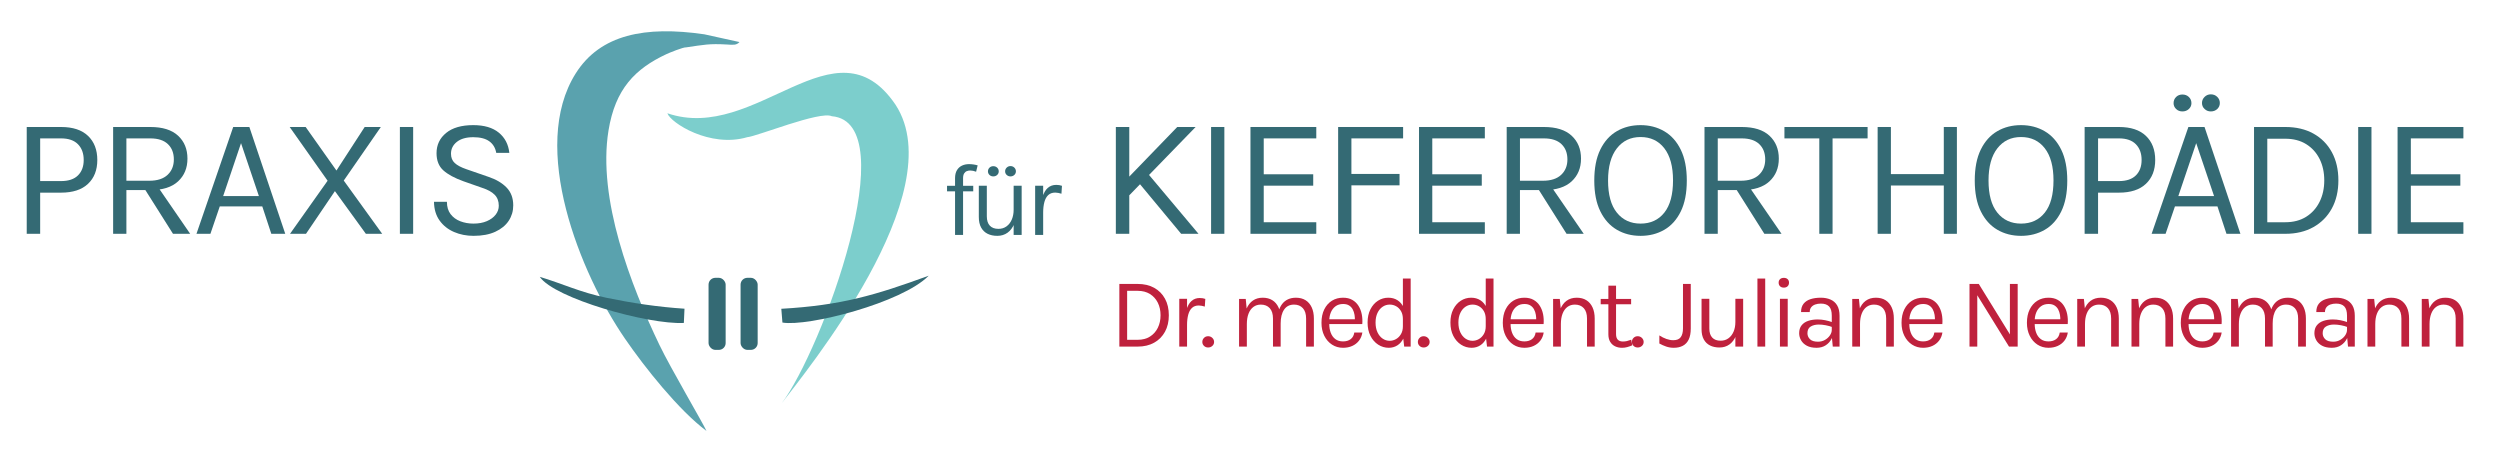 <?xml version="1.0" encoding="UTF-8"?>
<!DOCTYPE svg PUBLIC "-//W3C//DTD SVG 1.1//EN" "http://www.w3.org/Graphics/SVG/1.1/DTD/svg11.dtd">
<!-- Creator: CorelDRAW 2019 (64-Bit) -->
<svg xmlns="http://www.w3.org/2000/svg" xml:space="preserve" width="160mm" height="30mm" version="1.1" style="shape-rendering:geometricPrecision; text-rendering:geometricPrecision; image-rendering:optimizeQuality; fill-rule:evenodd; clip-rule:evenodd"
viewBox="0 0 16000 3000"
 xmlns:xlink="http://www.w3.org/1999/xlink"
 xmlns:xodm="http://www.corel.com/coreldraw/odm/2003">
 <defs>
  <style type="text/css">
   <![CDATA[
    .fil0 {fill:#5AA2AE}
    .fil1 {fill:#346A74}
    .fil4 {fill:#BF213D;fill-rule:nonzero}
    .fil3 {fill:#346A74;fill-rule:nonzero}
    .fil2 {fill:#47BAB7;fill-opacity:0.71}
   ]]>
  </style>
 </defs>
 <g id="Ebene_x0020_1">
  <path class="fil0" d="M4392.04 303.02c111.87,-16.27 146.57,-24.8 258.6,-18.26 41.64,2.43 62.46,5.79 81.94,-15.65l-225.09 -49.57c-378.11,-54.95 -665.18,0.43 -822.86,250.17 -298.08,472.11 27.48,1278.56 314.63,1696.93 128.6,187.38 344.53,458.15 522.06,591.32 -16.68,-40.58 -229.34,-401.05 -301.04,-550.55 -183.26,-382.13 -396.97,-934.59 -325.91,-1371.91 43.22,-265.97 169.56,-395.08 371.19,-489.25 13.47,-6.54 108.22,-45.6 126.48,-43.23z"/>
  <path class="fil1" d="M3454.53 1771.86c145.06,43.36 259.64,99.47 427.63,134.13 160.17,33.05 326.56,58.52 498.63,69.75l-4.09 91.11c-229.42,11.8 -829.56,-158.04 -922.17,-294.99z"/>
  <path class="fil2" d="M4782.82 877.92c-239.29,70.41 -491.55,-92.22 -511.76,-153.09 569.93,195.43 1075.5,-623.22 1460.76,-53.95 367.42,564.2 -584.42,1718.16 -729.55,1911.11 262.22,-348.51 791.74,-1798.62 321.2,-1838.17 -73.89,-35.87 -483.95,130.79 -540.65,134.1z"/>
  <rect class="fil1" x="4739.67" y="1777.98" width="109.4" height="461.26" rx="43.62" ry="43.62"/>
  <rect class="fil1" x="4534.75" y="1777.98" width="109.4" height="461.26" rx="43.62" ry="43.62"/>
  <path class="fil1" d="M5000.41 1976.23c382.55,-21.74 601.52,-86.66 943.17,-211.67 -169.36,173.22 -772.31,327.68 -936.03,299.82l-7.14 -88.15z"/>
  <path class="fil3" d="M171.06 1496.36l0 -683.58 219.88 0c75.11,0 132.62,18.86 172.35,56.78 39.73,37.92 59.5,89.44 59.5,154.39 0,64.22 -19.77,115.02 -59.5,152.57 -39.73,37.55 -97.24,56.42 -172.35,56.42l-133.89 0 0 263.42 -85.99 0zm85.99 -337.44l133.89 0c47.53,0 83.64,-12.15 108.13,-36.46 24.49,-24.31 36.64,-57.15 36.64,-98.51 0,-42.09 -12.15,-75.65 -36.64,-100.69 -24.49,-25.04 -60.6,-37.55 -108.13,-37.55l-133.89 0 0 273.21z"/>
  <path id="1" class="fil3" d="M724.03 1496.36l0 -683.58 238.38 0c78.01,0 137.16,18.5 177.25,55.69 40.09,37.19 60.05,86.17 60.05,146.77 0,59.87 -19.96,108.31 -60.05,145.5 -40.09,37.19 -99.24,55.87 -177.25,55.87l-153.48 0 0 279.75 -84.9 0zm383.16 0l-195.94 -310.23 92.53 0 213.34 310.23 -109.93 0zm-298.26 -339.62l146.95 0c51.16,0 90.17,-12.69 116.84,-37.91 26.66,-25.22 39.91,-57.87 39.91,-98.15 0,-41.36 -12.7,-74.2 -38.28,-98.51 -25.58,-24.31 -62.95,-36.46 -111.94,-36.46l-153.48 0 0 271.03z"/>
  <path id="2" class="fil3" d="M1257.4 1496.36l235.12 -683.58 103.41 0 229.67 683.58 -89.25 0 -57.7 -175.25 -272.12 0 -59.87 175.25 -89.26 0zm170.9 -241.65l228.58 0 -114.29 -338.53 -114.29 338.53z"/>
  <polygon id="3" class="fil3" points="1856.09,1496.36 2096.65,1156.74 1853.91,812.78 1956.23,812.78 2153.25,1091.43 2333.94,812.78 2437.35,812.78 2200.06,1155.66 2446.06,1496.36 2341.56,1496.36 2143.45,1223.14 1958.41,1496.36 "/>
  <polygon id="4" class="fil3" points="2559.27,1496.36 2559.27,812.78 2644.17,812.78 2644.17,1496.36 "/>
  <path id="5" class="fil3" d="M3031.14 1509.42c-45.72,0 -87.63,-8.34 -125.72,-24.85 -38.1,-16.51 -68.76,-40.82 -91.98,-73.11 -23.22,-32.3 -35.2,-72.21 -35.92,-119.74l82.72 0c0,31.93 7.8,58.05 23.41,78.55 15.6,20.5 36.28,35.74 62.04,45.72 25.76,9.98 53.88,15.06 84.36,15.06 33.02,0 61.68,-5.26 85.99,-15.78 24.31,-10.53 43.18,-24.5 56.42,-41.73 13.25,-17.23 19.78,-36.1 19.78,-56.78 0,-29.03 -8.89,-52.62 -26.67,-70.58 -17.78,-17.96 -44.08,-32.47 -78.92,-43.72l-120.82 -42.45c-56.6,-20.32 -99.42,-43.54 -128.44,-69.66 -29.03,-26.13 -43.55,-62.77 -43.55,-109.94 0,-52.98 20.51,-96.16 61.32,-129.54 40.82,-33.38 98.7,-50.07 173.8,-50.07 69.67,0 124.09,15.97 163.28,48.08 39.19,32.11 61.68,75.29 67.49,129.35l-83.82 0c-5.44,-31.57 -20.14,-56.24 -44.26,-73.84 -24.13,-17.6 -58.42,-26.3 -102.69,-26.3 -44.99,0 -80,9.97 -105.04,29.93 -25.03,19.96 -37.55,45.17 -37.55,75.65 0,25.04 7.98,44.81 23.76,59.51 15.79,14.69 40.46,27.94 74.2,39.55l141.51 48.98c48.98,16.33 87.81,39.19 116.29,68.58 28.48,29.39 42.63,67.48 42.63,114.29 0,36.28 -9.61,69.12 -29.02,98.51 -19.42,29.39 -48.08,52.79 -85.81,70.21 -37.74,17.41 -84,26.12 -138.79,26.12z"/>
  <path id="6" class="fil3" d="M7534.36 812.78l117.56 0 -436.49 449.55 0 -119.74 318.93 -329.81zm-195.93 288.45l332 395.13 -111.03 0 -281.93 -339.62 60.96 -55.51zm-197.02 -288.45l85.99 0 0 683.58 -85.99 0 0 -683.58z"/>
  <polygon id="7" class="fil3" points="7750.98,1496.36 7750.98,812.78 7835.88,812.78 7835.88,1496.36 "/>
  <polygon id="8" class="fil3" points="8002.97,1496.36 8002.97,812.78 8424.22,812.78 8424.22,885.71 8087.87,885.71 8087.87,1115.38 8404.63,1115.38 8404.63,1188.31 8087.87,1188.31 8087.87,1422.34 8424.22,1422.34 8424.22,1496.36 "/>
  <polygon id="9" class="fil3" points="8564.1,1496.36 8564.1,812.78 8979.91,812.78 8979.91,885.71 8649,885.71 8649,1113.2 8957.05,1113.2 8957.05,1186.13 8649,1186.13 8649,1496.36 "/>
  <polygon id="10" class="fil3" points="9081.69,1496.36 9081.69,812.78 9502.94,812.78 9502.94,885.71 9166.59,885.71 9166.59,1115.38 9483.35,1115.38 9483.35,1188.31 9166.59,1188.31 9166.59,1422.34 9502.94,1422.34 9502.94,1496.36 "/>
  <path id="11" class="fil3" d="M9642.82 1496.36l0 -683.58 238.38 0c78.01,0 137.16,18.5 177.25,55.69 40.09,37.19 60.05,86.17 60.05,146.77 0,59.87 -19.96,108.31 -60.05,145.5 -40.09,37.19 -99.24,55.87 -177.25,55.87l-153.48 0 0 279.75 -84.9 0zm383.16 0l-195.94 -310.23 92.53 0 213.34 310.23 -109.93 0zm-298.26 -339.62l146.95 0c51.16,0 90.17,-12.69 116.84,-37.91 26.66,-25.22 39.91,-57.87 39.91,-98.15 0,-41.36 -12.7,-74.2 -38.28,-98.51 -25.58,-24.31 -62.95,-36.46 -111.94,-36.46l-153.48 0 0 271.03z"/>
  <path id="12" class="fil3" d="M10499.48 1509.42c-56.6,0 -107.22,-13.06 -151.85,-39.18 -44.63,-26.13 -79.82,-65.5 -105.58,-117.93 -25.77,-52.43 -38.65,-117.92 -38.65,-196.65 0,-79.83 12.88,-146.05 38.65,-198.48 25.76,-52.43 60.95,-91.61 105.58,-117.55 44.63,-25.95 95.25,-38.83 151.85,-38.83 56.6,0 107.22,13.06 151.85,39.19 44.62,26.12 79.82,65.49 105.58,118.1 25.76,52.61 38.64,118.47 38.64,197.57 0,79.46 -12.88,145.31 -38.64,197.74 -25.76,52.43 -60.96,91.62 -105.58,117.38 -44.63,25.76 -95.25,38.64 -151.85,38.64zm0 -78.37c64.22,0 115.02,-23.4 152.21,-70.21 37.19,-46.81 55.69,-115.56 55.69,-206.27 0,-88.9 -18.5,-157.47 -55.69,-205.55 -37.19,-48.07 -87.99,-72.02 -152.21,-72.02 -63.5,0 -113.93,24.13 -151.49,72.38 -37.55,48.26 -56.42,117.02 -56.42,206.28 0,90.34 18.87,158.74 56.42,205.36 37.56,46.63 87.99,70.03 151.49,70.03z"/>
  <path id="13" class="fil3" d="M10908.76 1496.36l0 -683.58 238.38 0c78.01,0 137.16,18.5 177.25,55.69 40.09,37.19 60.05,86.17 60.05,146.77 0,59.87 -19.96,108.31 -60.05,145.5 -40.09,37.19 -99.24,55.87 -177.25,55.87l-153.48 0 0 279.75 -84.9 0zm383.16 0l-195.94 -310.23 92.53 0 213.34 310.23 -109.93 0zm-298.26 -339.62l146.95 0c51.16,0 90.17,-12.69 116.84,-37.91 26.66,-25.22 39.91,-57.87 39.91,-98.15 0,-41.36 -12.7,-74.2 -38.28,-98.51 -25.58,-24.31 -62.95,-36.46 -111.94,-36.46l-153.48 0 0 271.03z"/>
  <polygon id="14" class="fil3" points="11420.36,885.71 11420.36,812.78 11952.64,812.78 11952.64,885.71 11709.36,885.71 11728.41,866.11 11728.41,1496.36 11643.51,1496.36 11643.51,866.11 11662.55,885.71 "/>
  <polygon id="15" class="fil3" points="12016.87,812.78 12101.77,812.78 12101.77,1114.29 12440.3,1114.29 12440.3,812.78 12524.12,812.78 12524.12,1496.36 12440.3,1496.36 12440.3,1187.22 12101.77,1187.22 12101.77,1496.36 12016.87,1496.36 "/>
  <path id="16" class="fil3" d="M12934.49 1509.42c-56.6,0 -107.22,-13.06 -151.85,-39.18 -44.63,-26.13 -79.82,-65.5 -105.58,-117.93 -25.77,-52.43 -38.65,-117.92 -38.65,-196.65 0,-79.83 12.88,-146.05 38.65,-198.48 25.76,-52.43 60.95,-91.61 105.58,-117.55 44.63,-25.95 95.25,-38.83 151.85,-38.83 56.6,0 107.22,13.06 151.85,39.19 44.62,26.12 79.82,65.49 105.58,118.1 25.76,52.61 38.64,118.47 38.64,197.57 0,79.46 -12.88,145.31 -38.64,197.74 -25.76,52.43 -60.96,91.62 -105.58,117.38 -44.63,25.76 -95.25,38.64 -151.85,38.64zm0 -78.37c64.22,0 115.02,-23.4 152.21,-70.21 37.19,-46.81 55.69,-115.56 55.69,-206.27 0,-88.9 -18.5,-157.47 -55.69,-205.55 -37.19,-48.07 -87.99,-72.02 -152.21,-72.02 -63.5,0 -113.93,24.13 -151.49,72.38 -37.55,48.26 -56.42,117.02 -56.42,206.28 0,90.34 18.87,158.74 56.42,205.36 37.56,46.63 87.99,70.03 151.49,70.03z"/>
  <path id="17" class="fil3" d="M13341.59 1496.36l0 -683.58 219.88 0c75.11,0 132.62,18.86 172.35,56.78 39.73,37.92 59.5,89.44 59.5,154.39 0,64.22 -19.77,115.02 -59.5,152.57 -39.73,37.55 -97.24,56.42 -172.35,56.42l-133.89 0 0 263.42 -85.99 0zm85.99 -337.44l133.89 0c47.53,0 83.64,-12.15 108.13,-36.46 24.49,-24.31 36.64,-57.15 36.64,-98.51 0,-42.09 -12.15,-75.65 -36.64,-100.69 -24.49,-25.04 -60.6,-37.55 -108.13,-37.55l-133.89 0 0 273.21z"/>
  <path id="18" class="fil3" d="M13770.47 1496.36l235.12 -683.58 103.41 0 229.67 683.58 -89.25 0 -57.7 -175.25 -272.12 0 -59.87 175.25 -89.26 0zm170.9 -241.65l228.58 0 -114.29 -338.53 -114.29 338.53zm207.9 -541.53c-15.6,0 -28.84,-5.26 -39.91,-15.6 -11.07,-10.35 -16.69,-23.05 -16.69,-38.28 0,-15.24 5.62,-28.31 16.69,-39.19 11.07,-10.89 24.31,-16.33 39.91,-16.33 16.33,0 30.12,5.44 41.18,16.33 11.07,10.88 16.51,23.95 16.51,39.19 0,15.23 -5.44,27.93 -16.51,38.28 -11.06,10.34 -24.85,15.6 -41.18,15.6zm-181.78 0c-16.33,0 -29.75,-5.26 -40.45,-15.6 -10.71,-10.35 -16.15,-22.68 -16.15,-37.2 0,-15.96 5.44,-29.2 16.15,-39.73 10.7,-10.52 24.12,-15.78 40.45,-15.78 16.33,0 30.12,5.26 41.18,15.78 11.07,10.53 16.51,23.77 16.51,39.73 0,14.52 -5.44,26.85 -16.51,37.2 -11.06,10.34 -24.85,15.6 -41.18,15.6z"/>
  <path id="19" class="fil3" d="M14425.76 812.78l200.29 0c68.93,0 128.8,13.96 179.6,42.08 50.8,28.12 90.16,67.86 118.1,119.02 27.94,51.16 41.91,111.39 41.91,180.69 0,68.57 -13.97,128.44 -41.91,179.6 -27.94,51.16 -67.3,90.89 -118.1,119.38 -50.8,28.48 -110.67,42.81 -179.6,42.81l-200.29 0 0 -683.58zm84.9 75.1l0 534.46 115.39 0c51.52,0 95.97,-11.61 133.16,-34.83 37.19,-23.22 65.85,-55.15 85.99,-95.61 20.14,-40.45 30.11,-86.17 30.11,-137.33 0,-51.52 -9.97,-97.42 -30.11,-137.52 -20.14,-40.09 -48.8,-71.66 -85.99,-94.7 -37.19,-23.04 -81.64,-34.47 -133.16,-34.47l-115.39 0z"/>
  <polygon id="20" class="fil3" points="15092.48,1496.36 15092.48,812.78 15177.38,812.78 15177.38,1496.36 "/>
  <polygon id="21" class="fil3" points="15344.47,1496.36 15344.47,812.78 15765.72,812.78 15765.72,885.71 15429.37,885.71 15429.37,1115.38 15746.13,1115.38 15746.13,1188.31 15429.37,1188.31 15429.37,1422.34 15765.72,1422.34 15765.72,1496.36 "/>
  <path class="fil3" d="M6112.32 1503.5l0 -362.99c0,-20.82 4.06,-37.92 12.06,-51.18 8,-13.26 18.74,-23.02 32.22,-29.37 13.48,-6.36 28.5,-9.54 45.16,-9.54 8.98,0 18.19,0.66 27.51,1.97 9.31,1.32 18.52,3.29 27.72,5.92l-9.86 40.77c-6.58,-2.63 -13.04,-4.6 -19.51,-5.92 -6.46,-1.31 -12.71,-1.97 -18.63,-1.97 -7.01,0 -14.03,1.32 -21.04,3.95 -7.02,2.63 -12.83,7.56 -17.43,14.79 -4.6,7.24 -6.9,17.65 -6.9,31.24l0 362.33 -51.3 0zm-51.29 -278.82l0 -35.51 167.69 0 0 35.51 -167.69 0z"/>
  <path id="1" class="fil3" d="M6487.31 1188.51l51.3 0 0 314.99 -51.3 0 0 -314.99zm-222.92 0l51.29 0 0 195.97c0,26.3 6.47,46.25 19.29,59.84 12.82,13.59 31.13,20.38 55.02,20.38 19.73,0 36.93,-5.26 51.51,-15.78 14.58,-10.52 25.87,-25.1 33.87,-43.62 8,-18.52 11.94,-39.67 11.94,-63.57l19.07 0c0,35.29 -5.04,65.43 -15.23,90.42 -10.19,24.99 -24.55,44.06 -43.07,57.32 -18.52,13.26 -40.34,19.95 -65.32,19.95 -23.68,0 -44.39,-4.39 -62.15,-13.15 -17.75,-8.77 -31.56,-22.14 -41.42,-40.01 -9.87,-17.86 -14.8,-40.44 -14.8,-67.84l0 -199.91zm202.54 -59.51c-9.43,0 -17.43,-3.18 -24.11,-9.42 -6.69,-6.25 -10.09,-13.92 -10.09,-23.13 0,-9.2 3.4,-17.1 10.09,-23.67 6.68,-6.58 14.68,-9.87 24.11,-9.87 9.86,0 18.19,3.29 24.88,9.87 6.68,6.57 9.97,14.47 9.97,23.67 0,9.21 -3.29,16.88 -9.97,23.13 -6.69,6.24 -15.02,9.42 -24.88,9.42zm-109.82 0c-9.86,0 -17.97,-3.18 -24.44,-9.42 -6.47,-6.25 -9.75,-13.7 -9.75,-22.47 0,-9.65 3.28,-17.65 9.75,-24 6.47,-6.36 14.58,-9.54 24.44,-9.54 9.86,0 18.19,3.18 24.88,9.54 6.68,6.35 9.97,14.35 9.97,24 0,8.77 -3.29,16.22 -9.97,22.47 -6.69,6.24 -15.02,9.42 -24.88,9.42z"/>
  <path id="2" class="fil3" d="M6624.92 1503.5l0 -314.99 51.29 0 0 314.99 -51.29 0zm35.51 -142.04c0,-39.89 3.83,-73.1 11.5,-99.51 7.68,-26.42 18.96,-46.15 33.76,-59.19 14.8,-13.04 32.77,-19.51 54.03,-19.51 7.02,0 13.48,0.44 19.29,1.43 5.81,0.98 11.62,2.52 17.54,4.49l-3.29 50.64c-6.14,-1.98 -12.82,-3.73 -20.06,-5.15 -7.23,-1.43 -13.7,-2.09 -19.4,-2.09 -18.63,0 -33.64,5.26 -45.04,15.89 -11.4,10.64 -19.62,25.65 -24.77,44.94 -5.15,19.29 -7.78,41.98 -7.78,68.06l-15.78 0z"/>
  <path class="fil4" d="M7163.84 1817.23l117.47 0c40.44,0 75.56,8.19 105.35,24.69 29.8,16.49 52.89,39.8 69.28,69.8 16.38,30.01 24.58,65.34 24.58,105.99 0,40.22 -8.2,75.34 -24.58,105.35 -16.39,30.01 -39.48,53.31 -69.28,70.02 -29.79,16.7 -64.91,25.11 -105.35,25.11l-117.47 0 0 -400.96zm49.8 44.06l0 313.48 67.67 0c30.22,0 56.3,-6.81 78.11,-20.43 21.81,-13.62 38.63,-32.35 50.44,-56.08 11.81,-23.73 17.66,-50.54 17.66,-80.55 0,-30.22 -5.85,-57.14 -17.66,-80.66 -11.81,-23.52 -28.63,-42.03 -50.44,-55.55 -21.81,-13.51 -47.89,-20.21 -78.11,-20.21l-67.67 0z"/>
  <path id="1" class="fil4" d="M7547.32 2218.19l0 -305.83 49.8 0 0 305.83 -49.8 0zm34.47 -137.91c0,-38.73 3.73,-70.98 11.18,-96.62 7.44,-25.65 18.41,-44.8 32.77,-57.46 14.37,-12.67 31.82,-18.94 52.46,-18.94 6.81,0 13.09,0.42 18.73,1.38 5.64,0.96 11.28,2.45 17.03,4.36l-3.2 49.16c-5.96,-1.91 -12.45,-3.61 -19.47,-5 -7.02,-1.38 -13.3,-2.02 -18.83,-2.02 -18.09,0 -32.67,5.11 -43.74,15.43 -11.07,10.32 -19.05,24.9 -24.05,43.63 -5,18.73 -7.55,40.75 -7.55,66.08l-15.33 0z"/>
  <path id="2" class="fil4" d="M7694.88 2188.5c0,-10 3.52,-18.62 10.54,-25.86 7.02,-7.23 15.85,-10.85 26.5,-10.85 10.64,0 19.68,3.62 27.13,10.85 7.45,7.24 11.17,15.86 11.17,25.86 0,10 -3.72,18.41 -11.17,25.22 -7.45,6.81 -16.49,10.22 -27.13,10.22 -10.65,0 -19.48,-3.52 -26.5,-10.43 -7.02,-6.92 -10.54,-15.22 -10.54,-25.01z"/>
  <path id="3" class="fil4" d="M8359.06 2218.19l0 -179.41c0,-29.16 -6.92,-51.4 -20.86,-66.61 -13.94,-15.22 -32.77,-22.78 -56.4,-22.78 -27.66,0 -48.84,10.65 -63.53,32.03 -14.68,21.39 -22.02,50.98 -22.02,88.64l-22.99 0c0,-27.45 2.77,-51.5 8.2,-72.14 5.42,-20.65 13.3,-37.88 23.73,-51.61 10.42,-13.73 23.09,-23.94 37.99,-30.75 14.89,-6.82 31.81,-10.22 50.75,-10.22 24.05,0 44.7,5.32 61.83,16.07 17.13,10.75 30.22,26.18 39.37,46.18 9.15,20.01 13.73,43.74 13.73,71.19l0 179.41 -49.8 0zm-429.05 0l0 -305.19 42.77 0 5.75 61.29c9.58,-22.13 23.09,-39.16 40.44,-51.07 17.34,-11.92 38.09,-17.88 62.35,-17.88 24.05,0 44.7,5.32 61.83,16.07 17.13,10.75 30.22,26.18 39.37,46.18 9.15,20.01 13.73,43.74 13.73,71.19l0 179.41 -49.16 0 0 -179.41c0,-29.16 -6.92,-51.4 -20.86,-66.61 -13.94,-15.22 -32.99,-22.78 -57.04,-22.78 -18.3,0 -34.16,5.01 -47.56,15.01 -13.41,10 -23.73,24.26 -30.97,42.88 -7.24,18.62 -10.85,40.86 -10.85,66.62l0 144.29 -49.8 0z"/>
  <path id="4" class="fil4" d="M8595.37 2225.85c-26.39,0 -49.91,-6.81 -70.66,-20.32 -20.75,-13.52 -37.13,-32.25 -49.16,-56.29 -12.02,-24.05 -18.09,-51.72 -18.09,-83.01 0,-33.41 5.96,-62.14 17.88,-86.19 11.92,-24.05 28.3,-42.56 49.05,-55.44 20.76,-12.88 44.38,-19.26 70.98,-19.26 23.2,0 42.99,4.68 59.38,14.05 16.39,9.36 29.58,22.02 39.58,37.99 10.01,15.96 17.03,33.94 20.97,54.05 3.93,20.11 5,40.97 3.3,62.47l-220.91 0 0 -30.65 188.02 0 -14.68 9.58c0.64,-12.56 0,-25.12 -2.02,-37.67 -2.02,-12.56 -5.85,-24.16 -11.39,-34.69 -5.53,-10.54 -13.3,-18.94 -23.3,-25.33 -10,-6.38 -22.77,-9.58 -38.31,-9.58 -19.58,0 -35.97,5 -49.16,15.01 -13.2,10 -23.09,23.09 -29.69,39.37 -6.6,16.28 -9.9,33.94 -9.9,52.89l0 20.43c0,21.28 3.3,40.33 9.79,57.14 6.49,16.81 16.18,30.11 29.16,39.9 12.98,9.79 29.37,14.69 49.16,14.69 19.79,0 36.08,-4.79 48.84,-14.37 12.77,-9.57 20.54,-23.73 23.31,-42.45l51.71 0c-3.19,20.21 -10.42,37.56 -21.7,52.14 -11.28,14.58 -25.65,25.86 -43.1,33.73 -17.45,7.87 -37.14,11.81 -59.06,11.81z"/>
  <path id="5" class="fil4" d="M8888.5 2225.85c-24.68,0 -47.35,-6.7 -67.99,-20 -20.65,-13.31 -37.14,-32.03 -49.48,-56.19 -12.35,-24.15 -18.52,-52.57 -18.52,-85.34 0,-32.56 6.07,-60.76 18.2,-84.6 12.13,-23.83 28.3,-42.24 48.41,-55.12 20.12,-12.88 42.14,-19.26 66.19,-19.26 22.35,0 42.03,5.43 58.95,16.28 16.92,10.85 30.01,26.5 39.38,46.93 9.36,20.43 14.04,45.12 14.04,74.06l-19.15 0c0,-20.22 -3.94,-37.24 -11.92,-51.08 -7.98,-13.83 -18.41,-24.37 -31.18,-31.49 -12.77,-7.13 -26.5,-10.65 -41.18,-10.65 -16.6,0 -31.71,4.58 -45.44,13.84 -13.72,9.26 -24.69,22.45 -32.88,39.58 -8.19,17.14 -12.34,37.67 -12.34,61.51 0,24.26 4.15,45.12 12.34,62.57 8.19,17.45 19.16,30.86 32.88,40.22 13.73,9.37 28.84,14.05 45.44,14.05 13.83,0 27.24,-3.62 40.12,-10.86 12.87,-7.23 23.41,-17.87 31.71,-31.81 8.3,-13.94 12.45,-30.76 12.45,-50.55l19.15 0c0,29.58 -4.79,54.59 -14.47,75.13 -9.68,20.54 -22.77,36.18 -39.27,46.82 -16.49,10.64 -35.01,15.96 -55.44,15.96zm98.33 -7.66l-8.3 -71.51 0 -363.93 49.8 0 0 435.44 -41.5 0z"/>
  <path id="6" class="fil4" d="M9074.37 2188.5c0,-10 3.52,-18.62 10.54,-25.86 7.02,-7.23 15.85,-10.85 26.5,-10.85 10.64,0 19.68,3.62 27.13,10.85 7.45,7.24 11.17,15.86 11.17,25.86 0,10 -3.72,18.41 -11.17,25.22 -7.45,6.81 -16.49,10.22 -27.13,10.22 -10.65,0 -19.48,-3.52 -26.5,-10.43 -7.02,-6.92 -10.54,-15.22 -10.54,-25.01z"/>
  <path id="7" class="fil4" d="M9418.67 2225.85c-24.68,0 -47.35,-6.7 -67.99,-20 -20.65,-13.31 -37.14,-32.03 -49.48,-56.19 -12.35,-24.15 -18.52,-52.57 -18.52,-85.34 0,-32.56 6.07,-60.76 18.2,-84.6 12.13,-23.83 28.3,-42.24 48.41,-55.12 20.12,-12.88 42.14,-19.26 66.19,-19.26 22.35,0 42.03,5.43 58.95,16.28 16.92,10.85 30.01,26.5 39.38,46.93 9.36,20.43 14.04,45.12 14.04,74.06l-19.15 0c0,-20.22 -3.94,-37.24 -11.92,-51.08 -7.98,-13.83 -18.41,-24.37 -31.18,-31.49 -12.77,-7.13 -26.5,-10.65 -41.18,-10.65 -16.6,0 -31.71,4.58 -45.44,13.84 -13.72,9.26 -24.69,22.45 -32.88,39.58 -8.19,17.14 -12.34,37.67 -12.34,61.51 0,24.26 4.15,45.12 12.34,62.57 8.19,17.45 19.16,30.86 32.88,40.22 13.73,9.37 28.84,14.05 45.44,14.05 13.83,0 27.24,-3.62 40.12,-10.86 12.87,-7.23 23.41,-17.87 31.71,-31.81 8.3,-13.94 12.45,-30.76 12.45,-50.55l19.15 0c0,29.58 -4.79,54.59 -14.47,75.13 -9.68,20.54 -22.77,36.18 -39.27,46.82 -16.49,10.64 -35.01,15.96 -55.44,15.96zm98.33 -7.66l-8.3 -71.51 0 -363.93 49.8 0 0 435.44 -41.5 0z"/>
  <path id="8" class="fil4" d="M9755.86 2225.85c-26.39,0 -49.91,-6.81 -70.66,-20.32 -20.75,-13.52 -37.13,-32.25 -49.16,-56.29 -12.02,-24.05 -18.09,-51.72 -18.09,-83.01 0,-33.41 5.96,-62.14 17.88,-86.19 11.92,-24.05 28.3,-42.56 49.05,-55.44 20.76,-12.88 44.38,-19.26 70.98,-19.26 23.2,0 42.99,4.68 59.38,14.05 16.39,9.36 29.58,22.02 39.58,37.99 10.01,15.96 17.03,33.94 20.97,54.05 3.93,20.11 5,40.97 3.3,62.47l-220.91 0 0 -30.65 188.02 0 -14.68 9.58c0.64,-12.56 0,-25.12 -2.02,-37.67 -2.02,-12.56 -5.85,-24.16 -11.39,-34.69 -5.53,-10.54 -13.3,-18.94 -23.3,-25.33 -10,-6.38 -22.77,-9.58 -38.31,-9.58 -19.58,0 -35.97,5 -49.16,15.01 -13.2,10 -23.09,23.09 -29.69,39.37 -6.6,16.28 -9.9,33.94 -9.9,52.89l0 20.43c0,21.28 3.3,40.33 9.79,57.14 6.49,16.81 16.18,30.11 29.16,39.9 12.98,9.79 29.37,14.69 49.16,14.69 19.79,0 36.08,-4.79 48.84,-14.37 12.77,-9.57 20.54,-23.73 23.31,-42.45l51.71 0c-3.19,20.21 -10.42,37.56 -21.7,52.14 -11.28,14.58 -25.65,25.86 -43.1,33.73 -17.45,7.87 -37.14,11.81 -59.06,11.81z"/>
  <path id="9" class="fil4" d="M10156.9 2218.19l0 -179.41c0,-29.16 -6.92,-51.4 -20.86,-66.61 -13.94,-15.22 -32.99,-22.78 -57.04,-22.78 -18.3,0 -34.16,5.01 -47.56,15.01 -13.41,10 -23.73,24.26 -30.97,42.88 -7.24,18.62 -10.85,40.86 -10.85,66.62l-19.16 0c0,-35.55 4.68,-65.87 14.05,-90.99 9.36,-25.11 23.09,-44.37 41.07,-57.67 17.99,-13.3 39.8,-19.9 65.55,-19.9 24.05,0 44.7,5.32 61.83,16.07 17.13,10.75 30.22,26.18 39.37,46.18 9.15,20.01 13.73,43.74 13.73,71.19l0 179.41 -49.16 0zm-217.08 0l0 -305.19 42.77 0 7.03 70.23 0 234.96 -49.8 0z"/>
  <path id="10" class="fil4" d="M10381.08 2225.85c-16.6,0 -31.5,-3.19 -44.69,-9.58 -13.2,-6.38 -23.63,-15.96 -31.29,-28.73 -7.66,-12.77 -11.49,-28.73 -11.49,-47.88l0 -311.58 49.16 0 0 310.3c0,31.5 14.69,47.25 44.06,47.25 8.72,0 17.24,-0.96 25.43,-2.88 8.19,-1.91 17.34,-4.78 27.56,-8.61l7.02 35.75c-10.85,4.68 -21.6,8.51 -32.35,11.49 -10.74,2.98 -21.92,4.47 -33.41,4.47zm-136.63 -278.37l0 -34.48 194.73 0 0 34.48 -194.73 0z"/>
  <path id="11" class="fil4" d="M10444.04 2188.5c0,-10 3.52,-18.62 10.54,-25.86 7.02,-7.23 15.85,-10.85 26.5,-10.85 10.64,0 19.68,3.62 27.13,10.85 7.45,7.24 11.17,15.86 11.17,25.86 0,10 -3.72,18.41 -11.17,25.22 -7.45,6.81 -16.49,10.22 -27.13,10.22 -10.65,0 -19.48,-3.52 -26.5,-10.43 -7.02,-6.92 -10.54,-15.22 -10.54,-25.01z"/>
  <path id="12" class="fil4" d="M10619.79 2198.4l0 -51.72c15.11,9.79 30.22,17.35 45.33,22.67 15.11,5.32 29.79,7.98 44.05,7.98 22.35,0 38.31,-6.6 47.78,-19.79 9.47,-13.2 14.16,-31.72 14.16,-55.55l0 -284.76 49.8 0 0 284.76c0,29.16 -4.37,52.78 -13.2,70.98 -8.83,18.19 -21.39,31.6 -37.67,40.11 -16.28,8.52 -35.54,12.77 -57.67,12.77 -17.24,0 -33.42,-2.66 -48.63,-7.87 -15.22,-5.22 -29.91,-11.71 -43.95,-19.58z"/>
  <path id="13" class="fil4" d="M11106.38 1912.36l49.8 0 0 305.83 -49.8 0 0 -305.83zm-216.44 0l49.8 0 0 190.27c0,25.54 6.28,44.9 18.73,58.1 12.45,13.19 30.22,19.79 53.41,19.79 19.16,0 35.87,-5.11 50.02,-15.32 14.15,-10.22 25.11,-24.37 32.88,-42.35 7.77,-17.99 11.6,-38.53 11.6,-61.72l18.51 0c0,34.26 -4.89,63.52 -14.79,87.79 -9.89,24.26 -23.83,42.77 -41.82,55.65 -17.98,12.88 -39.16,19.37 -63.42,19.37 -22.98,0 -43.1,-4.26 -60.33,-12.77 -17.24,-8.52 -30.65,-21.5 -40.23,-38.84 -9.57,-17.35 -14.36,-39.27 -14.36,-65.87l0 -194.1z"/>
  <polygon id="14" class="fil4" points="11247.56,2218.19 11247.56,1782.75 11297.36,1782.75 11297.36,2218.19 "/>
  <path id="15" class="fil4" d="M11416.51 1840.85c-10.22,0 -18.3,-2.98 -24.26,-8.83 -5.96,-5.85 -8.94,-13.51 -8.94,-23.09 0,-9.36 2.98,-16.81 8.94,-22.35 5.96,-5.53 14.04,-8.3 24.26,-8.3 10.21,0 18.3,2.77 24.26,8.3 5.96,5.54 8.94,12.99 8.94,22.35 0,9.58 -2.98,17.24 -8.94,23.09 -5.96,5.85 -14.05,8.83 -24.26,8.83zm-24.9 377.34l0 -305.83 49.8 0 0 305.83 -49.8 0z"/>
  <path id="16" class="fil4" d="M11729.75 2218.19l-6.38 -67.04 0 -130.89c0,-27.45 -5.85,-47.24 -17.56,-59.27 -11.71,-12.02 -29.26,-17.98 -52.67,-17.98 -13.2,0 -25.12,1.91 -35.86,5.75 -10.75,3.83 -19.27,9.68 -25.54,17.66 -6.28,7.98 -9.47,18.3 -9.47,30.86l-55.55 0c0,-22.13 5.43,-40.01 16.28,-53.53 10.85,-13.51 25.86,-23.3 44.91,-29.37 19.04,-6.06 40.75,-9.04 65.23,-9.04 23.41,0 44.16,3.94 62.25,11.81 18.09,7.88 32.24,20.33 42.46,37.46 10.21,17.13 15.32,39.48 15.32,66.93l0 196.65 -43.42 0zm-104.07 7.66c-25.11,0 -45.86,-4.47 -62.25,-13.41 -16.39,-8.93 -28.62,-20.53 -36.71,-34.79 -8.09,-14.26 -12.13,-29.27 -12.13,-45.01 0,-20.65 5.21,-37.46 15.53,-50.44 10.33,-12.99 24.37,-22.56 42.25,-28.63 17.88,-6.06 37.99,-9.04 60.34,-9.04 15.96,0 32.03,1.59 48.09,4.78 16.07,3.2 31.71,7.56 47.04,13.09l0 31.29c-12.77,-5.11 -27.14,-9.15 -43.21,-12.13 -16.06,-2.98 -30.86,-4.47 -44.26,-4.47 -20.43,0 -37.67,4.15 -51.72,12.55 -14.05,8.41 -21.07,22.78 -21.07,43 0,14.89 5.43,27.66 16.18,38.3 10.74,10.64 27.88,15.96 51.5,15.96 16.6,0 31.6,-3.93 44.9,-11.7 13.31,-7.77 23.84,-17.45 31.61,-29.16 7.77,-11.7 11.6,-23.41 11.6,-35.11l12.13 0c0,20.43 -4.36,39.37 -13.2,56.82 -8.83,17.45 -21.49,31.5 -37.88,42.14 -16.39,10.64 -35.97,15.96 -58.74,15.96z"/>
  <path id="17" class="fil4" d="M12071.42 2218.19l0 -179.41c0,-29.16 -6.92,-51.4 -20.86,-66.61 -13.94,-15.22 -32.99,-22.78 -57.04,-22.78 -18.3,0 -34.16,5.01 -47.56,15.01 -13.41,10 -23.73,24.26 -30.97,42.88 -7.24,18.62 -10.85,40.86 -10.85,66.62l-19.16 0c0,-35.55 4.68,-65.87 14.05,-90.99 9.36,-25.11 23.09,-44.37 41.07,-57.67 17.99,-13.3 39.8,-19.9 65.55,-19.9 24.05,0 44.7,5.32 61.83,16.07 17.13,10.75 30.22,26.18 39.37,46.18 9.15,20.01 13.73,43.74 13.73,71.19l0 179.41 -49.16 0zm-217.08 0l0 -305.19 42.77 0 7.03 70.23 0 234.96 -49.8 0z"/>
  <path id="18" class="fil4" d="M12307.73 2225.85c-26.39,0 -49.91,-6.81 -70.66,-20.32 -20.75,-13.52 -37.13,-32.25 -49.16,-56.29 -12.02,-24.05 -18.09,-51.72 -18.09,-83.01 0,-33.41 5.96,-62.14 17.88,-86.19 11.92,-24.05 28.3,-42.56 49.05,-55.44 20.76,-12.88 44.38,-19.26 70.98,-19.26 23.2,0 42.99,4.68 59.38,14.05 16.39,9.36 29.58,22.02 39.58,37.99 10.01,15.96 17.03,33.94 20.97,54.05 3.93,20.11 5,40.97 3.3,62.47l-220.91 0 0 -30.65 188.02 0 -14.68 9.58c0.64,-12.56 0,-25.12 -2.02,-37.67 -2.02,-12.56 -5.85,-24.16 -11.39,-34.69 -5.53,-10.54 -13.3,-18.94 -23.3,-25.33 -10,-6.38 -22.77,-9.58 -38.31,-9.58 -19.58,0 -35.97,5 -49.16,15.01 -13.2,10 -23.09,23.09 -29.69,39.37 -6.6,16.28 -9.9,33.94 -9.9,52.89l0 20.43c0,21.28 3.3,40.33 9.79,57.14 6.49,16.81 16.18,30.11 29.16,39.9 12.98,9.79 29.37,14.69 49.16,14.69 19.79,0 36.08,-4.79 48.84,-14.37 12.77,-9.57 20.54,-23.73 23.31,-42.45l51.71 0c-3.19,20.21 -10.42,37.56 -21.7,52.14 -11.28,14.58 -25.65,25.86 -43.1,33.73 -17.45,7.87 -37.14,11.81 -59.06,11.81z"/>
  <polygon id="19" class="fil4" points="12604.78,1817.23 12664.15,1817.23 12867.83,2147.32 12863.36,2147.32 12863.36,1817.23 12913.16,1817.23 12913.16,2218.19 12857.61,2218.19 12646.92,1877.25 12654.58,1877.25 12654.58,2218.19 12604.78,2218.19 "/>
  <path id="20" class="fil4" d="M13110.2 2225.85c-26.39,0 -49.91,-6.81 -70.66,-20.32 -20.75,-13.52 -37.13,-32.25 -49.16,-56.29 -12.02,-24.05 -18.09,-51.72 -18.09,-83.01 0,-33.41 5.96,-62.14 17.88,-86.19 11.92,-24.05 28.3,-42.56 49.05,-55.44 20.76,-12.88 44.38,-19.26 70.98,-19.26 23.2,0 42.99,4.68 59.38,14.05 16.39,9.36 29.58,22.02 39.58,37.99 10.01,15.96 17.03,33.94 20.97,54.05 3.93,20.11 5,40.97 3.3,62.47l-220.91 0 0 -30.65 188.02 0 -14.68 9.58c0.64,-12.56 0,-25.12 -2.02,-37.67 -2.02,-12.56 -5.85,-24.16 -11.39,-34.69 -5.53,-10.54 -13.3,-18.94 -23.3,-25.33 -10,-6.38 -22.77,-9.58 -38.31,-9.58 -19.58,0 -35.97,5 -49.16,15.01 -13.2,10 -23.09,23.09 -29.69,39.37 -6.6,16.28 -9.9,33.94 -9.9,52.89l0 20.43c0,21.28 3.3,40.33 9.79,57.14 6.49,16.81 16.18,30.11 29.16,39.9 12.98,9.79 29.37,14.69 49.16,14.69 19.79,0 36.08,-4.79 48.84,-14.37 12.77,-9.57 20.54,-23.73 23.31,-42.45l51.71 0c-3.19,20.21 -10.42,37.56 -21.7,52.14 -11.28,14.58 -25.65,25.86 -43.1,33.73 -17.45,7.87 -37.14,11.81 -59.06,11.81z"/>
  <path id="21" class="fil4" d="M13511.24 2218.19l0 -179.41c0,-29.16 -6.92,-51.4 -20.86,-66.61 -13.94,-15.22 -32.99,-22.78 -57.04,-22.78 -18.3,0 -34.16,5.01 -47.56,15.01 -13.41,10 -23.73,24.26 -30.97,42.88 -7.24,18.62 -10.85,40.86 -10.85,66.62l-19.16 0c0,-35.55 4.68,-65.87 14.05,-90.99 9.36,-25.11 23.09,-44.37 41.07,-57.67 17.99,-13.3 39.8,-19.9 65.55,-19.9 24.05,0 44.7,5.32 61.83,16.07 17.13,10.75 30.22,26.18 39.37,46.18 9.15,20.01 13.73,43.74 13.73,71.19l0 179.41 -49.16 0zm-217.08 0l0 -305.19 42.77 0 7.03 70.23 0 234.96 -49.8 0z"/>
  <path id="22" class="fil4" d="M13858.65 2218.19l0 -179.41c0,-29.16 -6.92,-51.4 -20.86,-66.61 -13.94,-15.22 -32.99,-22.78 -57.04,-22.78 -18.3,0 -34.16,5.01 -47.56,15.01 -13.41,10 -23.73,24.26 -30.97,42.88 -7.24,18.62 -10.85,40.86 -10.85,66.62l-19.16 0c0,-35.55 4.68,-65.87 14.05,-90.99 9.36,-25.11 23.09,-44.37 41.07,-57.67 17.99,-13.3 39.8,-19.9 65.55,-19.9 24.05,0 44.7,5.32 61.83,16.07 17.13,10.75 30.22,26.18 39.37,46.18 9.15,20.01 13.73,43.74 13.73,71.19l0 179.41 -49.16 0zm-217.08 0l0 -305.19 42.77 0 7.03 70.23 0 234.96 -49.8 0z"/>
  <path id="23" class="fil4" d="M14094.96 2225.85c-26.39,0 -49.91,-6.81 -70.66,-20.32 -20.75,-13.52 -37.13,-32.25 -49.16,-56.29 -12.02,-24.05 -18.09,-51.72 -18.09,-83.01 0,-33.41 5.96,-62.14 17.88,-86.19 11.92,-24.05 28.3,-42.56 49.05,-55.44 20.76,-12.88 44.38,-19.26 70.98,-19.26 23.2,0 42.99,4.68 59.38,14.05 16.39,9.36 29.58,22.02 39.58,37.99 10.01,15.96 17.03,33.94 20.97,54.05 3.93,20.11 5,40.97 3.3,62.47l-220.91 0 0 -30.65 188.02 0 -14.68 9.58c0.64,-12.56 0,-25.12 -2.02,-37.67 -2.02,-12.56 -5.85,-24.16 -11.39,-34.69 -5.53,-10.54 -13.3,-18.94 -23.3,-25.33 -10,-6.38 -22.77,-9.58 -38.31,-9.58 -19.58,0 -35.97,5 -49.16,15.01 -13.2,10 -23.09,23.09 -29.69,39.37 -6.6,16.28 -9.9,33.94 -9.9,52.89l0 20.43c0,21.28 3.3,40.33 9.79,57.14 6.49,16.81 16.18,30.11 29.16,39.9 12.98,9.79 29.37,14.69 49.16,14.69 19.79,0 36.08,-4.79 48.84,-14.37 12.77,-9.57 20.54,-23.73 23.31,-42.45l51.71 0c-3.19,20.21 -10.42,37.56 -21.7,52.14 -11.28,14.58 -25.65,25.86 -43.1,33.73 -17.45,7.87 -37.14,11.81 -59.06,11.81z"/>
  <path id="24" class="fil4" d="M14707.97 2218.19l0 -179.41c0,-29.16 -6.92,-51.4 -20.86,-66.61 -13.94,-15.22 -32.77,-22.78 -56.4,-22.78 -27.66,0 -48.84,10.65 -63.53,32.03 -14.68,21.39 -22.02,50.98 -22.02,88.64l-22.99 0c0,-27.45 2.77,-51.5 8.2,-72.14 5.42,-20.65 13.3,-37.88 23.73,-51.61 10.42,-13.73 23.09,-23.94 37.99,-30.75 14.89,-6.82 31.81,-10.22 50.75,-10.22 24.05,0 44.7,5.32 61.83,16.07 17.13,10.75 30.22,26.18 39.37,46.18 9.15,20.01 13.73,43.74 13.73,71.19l0 179.41 -49.8 0zm-429.05 0l0 -305.19 42.77 0 5.75 61.29c9.58,-22.13 23.09,-39.16 40.44,-51.07 17.34,-11.92 38.09,-17.88 62.35,-17.88 24.05,0 44.7,5.32 61.83,16.07 17.13,10.75 30.22,26.18 39.37,46.18 9.15,20.01 13.73,43.74 13.73,71.19l0 179.41 -49.16 0 0 -179.41c0,-29.16 -6.92,-51.4 -20.86,-66.61 -13.94,-15.22 -32.99,-22.78 -57.04,-22.78 -18.3,0 -34.16,5.01 -47.56,15.01 -13.41,10 -23.73,24.26 -30.97,42.88 -7.24,18.62 -10.85,40.86 -10.85,66.62l0 144.29 -49.8 0z"/>
  <path id="25" class="fil4" d="M15027.28 2218.19l-6.38 -67.04 0 -130.89c0,-27.45 -5.85,-47.24 -17.56,-59.27 -11.71,-12.02 -29.26,-17.98 -52.67,-17.98 -13.2,0 -25.12,1.91 -35.86,5.75 -10.75,3.83 -19.27,9.68 -25.54,17.66 -6.28,7.98 -9.47,18.3 -9.47,30.86l-55.55 0c0,-22.13 5.43,-40.01 16.28,-53.53 10.85,-13.51 25.86,-23.3 44.91,-29.37 19.04,-6.06 40.75,-9.04 65.23,-9.04 23.41,0 44.16,3.94 62.25,11.81 18.09,7.88 32.24,20.33 42.46,37.46 10.21,17.13 15.32,39.48 15.32,66.93l0 196.65 -43.42 0zm-104.07 7.66c-25.11,0 -45.86,-4.47 -62.25,-13.41 -16.39,-8.93 -28.62,-20.53 -36.71,-34.79 -8.09,-14.26 -12.13,-29.27 -12.13,-45.01 0,-20.65 5.21,-37.46 15.53,-50.44 10.33,-12.99 24.37,-22.56 42.25,-28.63 17.88,-6.06 37.99,-9.04 60.34,-9.04 15.96,0 32.03,1.59 48.09,4.78 16.07,3.2 31.71,7.56 47.04,13.09l0 31.29c-12.77,-5.11 -27.14,-9.15 -43.21,-12.13 -16.06,-2.98 -30.86,-4.47 -44.26,-4.47 -20.43,0 -37.67,4.15 -51.72,12.55 -14.05,8.41 -21.07,22.78 -21.07,43 0,14.89 5.43,27.66 16.18,38.3 10.74,10.64 27.88,15.96 51.5,15.96 16.6,0 31.6,-3.93 44.9,-11.7 13.31,-7.77 23.84,-17.45 31.61,-29.16 7.77,-11.7 11.6,-23.41 11.6,-35.11l12.13 0c0,20.43 -4.36,39.37 -13.2,56.82 -8.83,17.45 -21.49,31.5 -37.88,42.14 -16.39,10.64 -35.97,15.96 -58.74,15.96z"/>
  <path id="26" class="fil4" d="M15368.95 2218.19l0 -179.41c0,-29.16 -6.92,-51.4 -20.86,-66.61 -13.94,-15.22 -32.99,-22.78 -57.04,-22.78 -18.3,0 -34.16,5.01 -47.56,15.01 -13.41,10 -23.73,24.26 -30.97,42.88 -7.24,18.62 -10.85,40.86 -10.85,66.62l-19.16 0c0,-35.55 4.68,-65.87 14.05,-90.99 9.36,-25.11 23.09,-44.37 41.07,-57.67 17.99,-13.3 39.8,-19.9 65.55,-19.9 24.05,0 44.7,5.32 61.83,16.07 17.13,10.75 30.22,26.18 39.37,46.18 9.15,20.01 13.73,43.74 13.73,71.19l0 179.41 -49.16 0zm-217.08 0l0 -305.19 42.77 0 7.03 70.23 0 234.96 -49.8 0z"/>
  <path id="27" class="fil4" d="M15716.36 2218.19l0 -179.41c0,-29.16 -6.92,-51.4 -20.86,-66.61 -13.94,-15.22 -32.99,-22.78 -57.04,-22.78 -18.3,0 -34.16,5.01 -47.56,15.01 -13.41,10 -23.73,24.26 -30.97,42.88 -7.24,18.62 -10.85,40.86 -10.85,66.62l-19.16 0c0,-35.55 4.68,-65.87 14.05,-90.99 9.36,-25.11 23.09,-44.37 41.07,-57.67 17.99,-13.3 39.8,-19.9 65.55,-19.9 24.05,0 44.7,5.32 61.83,16.07 17.13,10.75 30.22,26.18 39.37,46.18 9.15,20.01 13.73,43.74 13.73,71.19l0 179.41 -49.16 0zm-217.08 0l0 -305.19 42.77 0 7.03 70.23 0 234.96 -49.8 0z"/>
 </g>
</svg>
